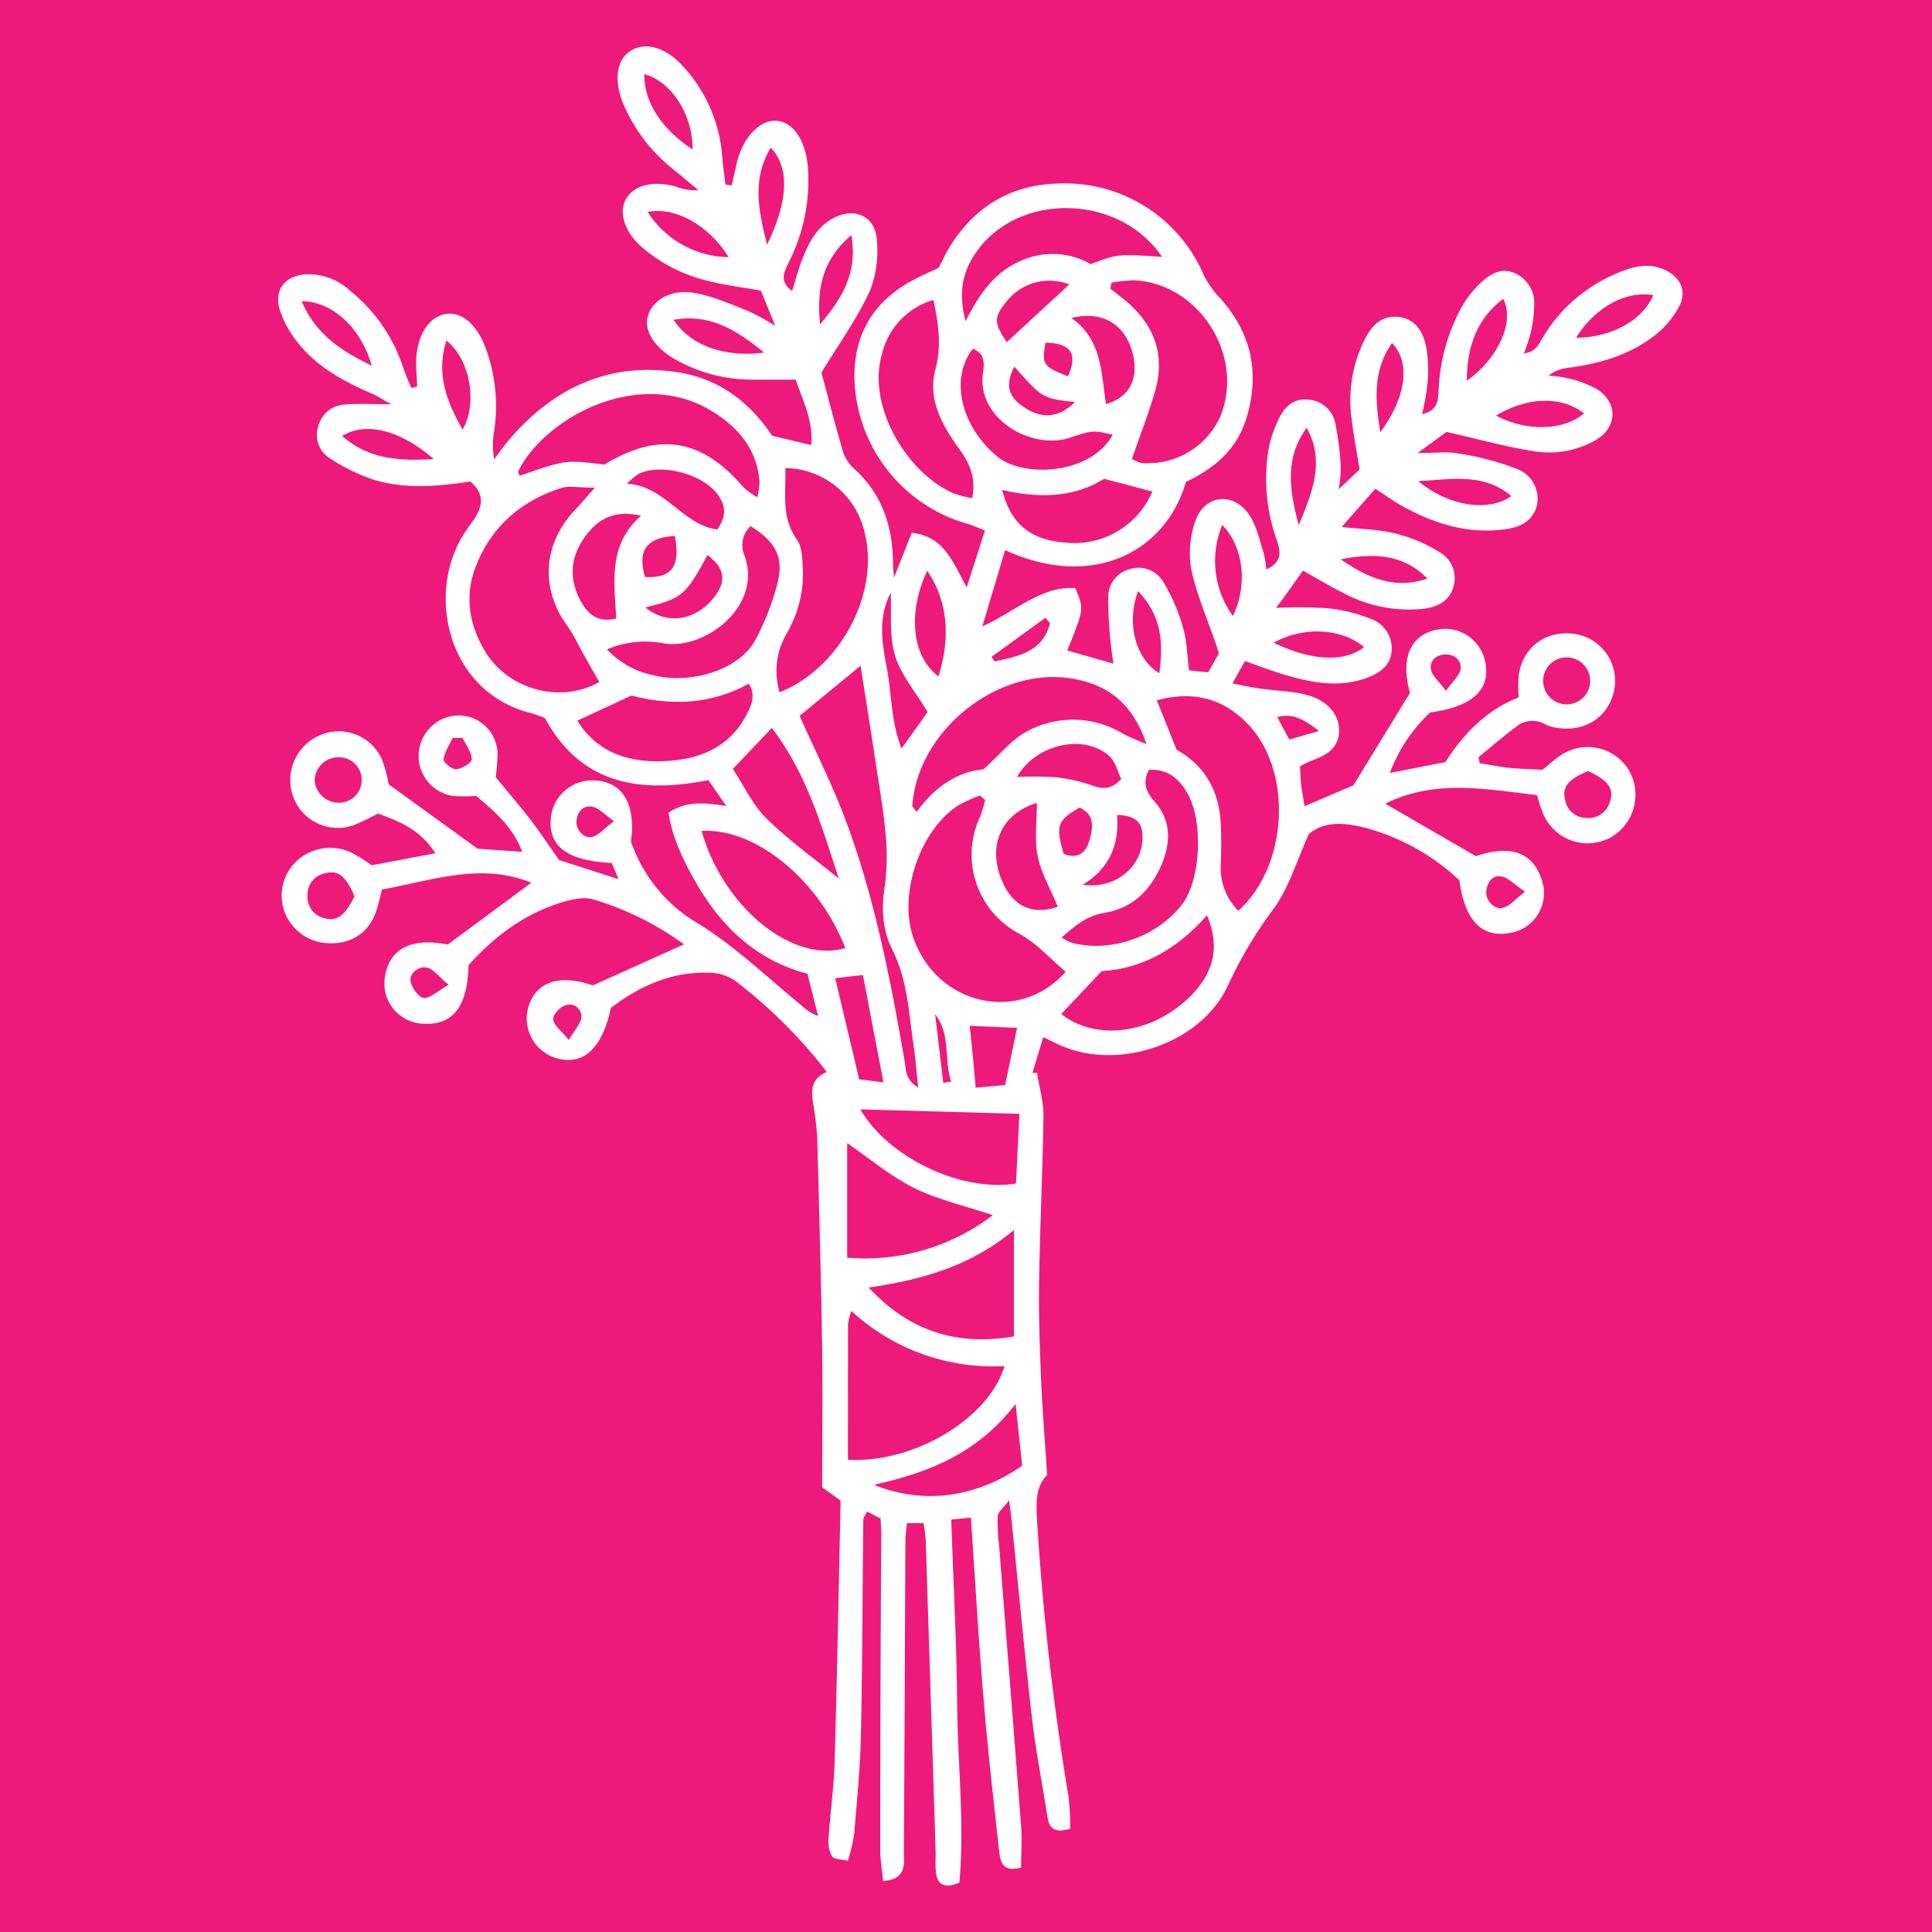 <svg xmlns="http://www.w3.org/2000/svg" id="Layer_1" data-name="Layer 1" viewBox="0 0 360 360"><defs><style>.cls-1{fill:#ed1a7c;}.cls-2{fill:#fff;}</style></defs><rect class="cls-1" width="360" height="360"></rect><path class="cls-2" d="M144.46,60.71l-2.69-6.55c-3.38-.61-6.5-1-9.55-1.75a29.34,29.34,0,0,1-12.42-6.18c-3.41-2.91-4.62-6.61-3.14-9.18s5.12-3.49,9.47-2.23a9.45,9.45,0,0,0,4,.63c-1.45-1.22-2.88-2.45-4.34-3.63a31.14,31.14,0,0,1-9.67-12.53c-1.74-4.33-1.24-8,1.17-9.67,2.66-1.88,6.5-1,9.76,2.5a27.8,27.8,0,0,1,7.52,17c.14,1.76.4,3.52.6,5.28l1.16.15c.35-1.45.68-2.89,1-4.34,1.13-4.64,4.27-7.92,7.37-7.7s5.46,3.67,5.85,8.79a33.89,33.89,0,0,1-3.72,17.88c-.85,1.72-1.55,3.3.77,5.05.7-2.24,1.2-4.26,2-6.18,1.17-3,2.67-5.77,5.65-7.39,3.88-2.1,7.78-.47,8.11,3.9a20.26,20.26,0,0,1-1.3,9.71c-2.34,5.07-5.66,9.69-9,15.15,1.12,4.19,2.44,9.33,3.92,14.42a7.3,7.3,0,0,0,2,3.34c5.38,4.78,7.39,10.9,7.42,17.87,0,.66.09,1.32.18,2.59,1.21-3.05,2.2-5.55,3.31-8.37,6.13.68,7.67,5.57,10.24,10.17,1.22-3.79,2.27-7.07,3.4-10.6-1.31-.49-2.34-1-3.43-1.28a29,29,0,0,1-20.9-27.39c0-8.13,3.7-14,10.7-17.86,1.6-.88,3.3-1.58,5-2.4.69-1.31,1.3-2.68,2.08-3.94,4.55-7.31,11.09-11.4,19.74-11.75a28.13,28.13,0,0,1,27.57,17,17.58,17.58,0,0,0,3.11,4.4c5.85,6.54,7.38,14,4.85,22.31-1.78,5.85-6.05,9.4-11.27,11.87-3.79,13.11-17.46,20.17-33.7,12.7-1.32,4.45-2.63,8.83-4.24,14.23,6.34-2.91,10.93-7.53,17.31-7.16,1.66,3.88,1.66,3.88-1.48,11.63l8.6,2.47c-.2-1.44-.39-2.47-.47-3.51a76.31,76.31,0,0,1-.49-8.92,5.31,5.31,0,0,1,4-5.19,5.37,5.37,0,0,1,6.17,2.24,35.31,35.31,0,0,1,3.73,8.54c.75,2.5.77,5.22,1.15,8.08l3.56.37c.73-1.28,1.37-2.41,2-3.52-.18-.59-.31-1.06-.47-1.52-1.61-4.7-3.62-9.32-4.68-14.14a18,18,0,0,1,.69-8.8c1.59-5,6.9-5.83,10-1.52,1.48,2.06,2,4.84,2.82,7.33a18.39,18.39,0,0,1,.47,3c3-1.36,2.71-3.32,1.94-5.53a33.71,33.71,0,0,1-1.53-16.74,22,22,0,0,1,2.07-6.08c1-2,2.67-3.52,5.15-3.31a5.53,5.53,0,0,1,5.17,4.1,53.35,53.35,0,0,1,1.09,8.78,24.09,24.09,0,0,1-.41,3.84l3.91-3.68c-.54-3.4-1.15-6.5-1.51-9.63a25.29,25.29,0,0,1,2.44-14.57c1.24-2.46,3-4.51,6.15-4.25,2.72.23,4.63,2,5.36,5.75a27.42,27.42,0,0,1,.19,6.9,43.13,43.13,0,0,1-1,5.47c3.14-.64,3-2.84,3.11-4.77a34.85,34.85,0,0,1,4.33-15.25,19,19,0,0,1,3.71-4.64c1.75-1.55,3.82-2.76,6.38-1.49a6.1,6.1,0,0,1,3.38,5.71,24.89,24.89,0,0,1-.68,5.41,32.1,32.1,0,0,1-1.26,3.72c2.3-.26,2.84-1.81,3.64-3.14a29.15,29.15,0,0,1,13.82-11.83c2.77-1.18,5.68-2,8.71-.64s4.29,4,2.75,6.91a17,17,0,0,1-4.41,5.26c-4.69,3.71-10.28,5.33-16.14,6.12A6.77,6.77,0,0,0,288.56,70a22.31,22.31,0,0,1,3.59.48,20.23,20.23,0,0,1,5.53,2.1c3.82,2.57,3.66,7-.27,9.38A17.52,17.52,0,0,1,285.33,84c-5.05-.81-10-2.21-15.8-3.52l-5.37,3.94c3.3,0,5.46-.32,7.49.07a51.41,51.41,0,0,1,11,2.88,5.93,5.93,0,0,1,3.7,6.94c-.88,3-3.3,4-6.11,4.33-6.92.9-13.17-1.11-19.11-4.44-1.44-.81-2.8-1.79-4.86-3.13L250,98.19c3.56.4,6.89.44,10.05,1.23a28.84,28.84,0,0,1,8.15,3.44,5.55,5.55,0,0,1,2.62,6.49c-.81,2.79-3.09,3.79-5.71,4.1a25.87,25.87,0,0,1-15-3.06c-2.36-1.2-4.63-2.56-7.32-4.06-1.54,2.15-3,4.23-5,6.93a90.28,90.28,0,0,1,9.56.07,31,31,0,0,1,8.13,2,5.84,5.84,0,0,1,3.83,5.93c-.2,2.88-2.34,4.24-4.83,5.12-5.16,1.82-10.21.8-15.21-.68-2.37-.71-4.68-1.61-7.29-2.52l-2.34,4.17c2.21.43,3.86.81,5.52,1,2.79.4,5.66.42,8.36,1.15,3.84,1,5.95,3.63,6,6.51,0,3.53-2.5,4.78-5.28,5.78a19.34,19.34,0,0,0-2,1c.06,1.16.08,2.31.21,3.44s.35,2.26.63,4l9.11-3.9,10.54-17.22c-1.8-6.4,0-10.75,5-11.78a7.62,7.62,0,0,1,9,5.94c1.11,5.19-2.3,8.41-10.24,9.48a29.62,29.62,0,0,0-7.51,11.28L269.33,142c3.33-5.21,7.54-9.63,13.64-12.05a31.93,31.93,0,0,1,0-4c.73-5.49,5.25-8.71,10.77-7.78a8.87,8.87,0,0,1,7.12,9.93c-.75,5.13-5.18,8.34-10.51,7.55a6.8,6.8,0,0,1-2.38-.67,4.81,4.81,0,0,0-5.61.56c-2.37,1.75-4.59,3.69-6.87,5.55l.21,1.12c1.84.29,3.68.67,5.53.86s4,.25,6.18.37c1-.78,1.92-1.67,3-2.42a9,9,0,0,1,13.07,2.43A9.16,9.16,0,0,1,300.21,156a9,9,0,0,1-12.61-4.22,35.46,35.46,0,0,1-1.21-3.62c-9.54-1.12-19.05-3-28.27,1.59L275,159.53c7.5-2.5,10.93.07,12.32,4.56a7.51,7.51,0,0,1-6,9.76c-5.19.94-8.4-2.32-9.38-9.81a41.05,41.05,0,0,0-18-9.91c-4-1-7.57-.9-10.06,1.3-2.33,5.14-3.71,9.93-6.44,13.74a79,79,0,0,0-8.54,14.25C224.11,194.23,209,199.48,198.08,195c-1.07-.43-2.09-1-3.69-1.74l-2,6.66h.84c.42,2.65,1.23,5.31,1.2,7.95-.14,10.33-.65,20.65-.81,31-.09,6,.11,12,.36,18,.25,5.82.73,11.62,1.14,18-2.25,2.15-2.06,5.44-1.86,8.79a498.26,498.26,0,0,0,5.84,51.09,51.12,51.12,0,0,1,.31,6c-3.25,1-4-.41-4.28-2.49-.95-6.09-2.15-12.15-2.85-18.26-1.4-12.24-2.54-24.52-3.79-36.78-.08-.82-.2-1.63-.46-3.66-1.13,1.5-2.08,2.19-2.13,2.95a36.06,36.06,0,0,0,.27,5.48c1.37,17.43,2.77,34.85,4.09,52.29.2,2.57,0,5.17,0,7.71-3.36.93-3.86-.95-4.09-3.11-1-9.11-2.05-18.21-2.81-27.34-1-11.44-1.63-22.9-2.45-34.76l-3.66.37c.39,11.54,1,22.8,1.09,34.08s1.41,22.48.43,33.56c-2.79,1.16-4.12.45-4.37-1.93-.16-1.49,0-3-.08-4.5q-.9-28.72-1.83-57.45a31.07,31.07,0,0,0-.4-3.1h-3.1c-.11,1.21-.27,2.18-.28,3.15-.1,19.33-.15,38.66-.3,58,0,2.25.65,5.22-3.86,5.54-.2-2.07-.53-3.94-.53-5.8q0-29.51.19-59c0-.83-.08-1.66-.13-2.75l-2.52-1.3c-.33.72-.7,1.14-.7,1.56-.15,13.33-.16,26.66-.44,40-.13,6.16-.74,12.31-1.25,18.45a38.77,38.77,0,0,1-1.17,5.07c-1.29-.32-2.59-.26-2.95-.81a5.67,5.67,0,0,1-.67-3.25c.32-4.82,1-9.62,1.14-14.45.47-16.14.76-32.29,1.12-48.6-1.5-1.07-2.72-2-3.44-2.45,0-9,.11-17.35,0-25.66-.21-13.16-.56-26.32-.92-39.47a53.63,53.63,0,0,0-.77-6.44c-.36-2.39-.42-4.63,2.56-5.85a92.06,92.06,0,0,0-17.3-17.16,9.22,9.22,0,0,0-5.12-1.35c-6.79-.1-12.6,2.6-17.81,6.56-1.65,7.65-5.21,10.85-10.26,9.35a7.72,7.72,0,0,1-5.12-9.53c1.42-4.75,5.89-6.14,12-4l17-7.66a56.21,56.21,0,0,0-16.94-8.38c-1.9-.53-4.31.07-6.31.71-6.83,2.19-12.33,6.42-16.91,11.57-.19,7.89-3,11.3-8.68,10.88A7.49,7.49,0,0,1,71.73,182c.82-5.28,5-7.33,11.7-6L99,164.49c-9.38-3.85-18.45-.44-27.82,1.26-.38,1.4-.65,2.85-1.15,4.22-1.42,3.93-4.64,6-8.94,5.78A9,9,0,0,1,52.74,169a8.83,8.83,0,0,1,3.83-9.56,9.17,9.17,0,0,1,9.06-.49,28.45,28.45,0,0,1,3.62,2.28L81.12,159c-2.58-4.17-6.42-5.89-10.68-7.39-1.42.68-2.85,1.51-4.38,2.09a8.85,8.85,0,0,1-11.42-5.22,9.08,9.08,0,0,1,4.67-11.34,8.81,8.81,0,0,1,11.82,4.27,25,25,0,0,1,1.29,4.73l16.57,12,8.32.58c-1.76-4.67-5.11-7.47-8.56-10.41a34.17,34.17,0,0,1-4.41,0,7.55,7.55,0,0,1,1.08-15,7.26,7.26,0,0,1,7.29,7.34,40.75,40.75,0,0,1-.34,4.16c2,2.47,4.2,5,6.22,7.6s3.67,5.14,5.58,7.84l11.07,3.56-1.24-3c-8.21-.43-11.77-3-11.38-8.21a7.76,7.76,0,0,1,8.63-7.14c4.92.42,7.24,4.58,6.31,11.44.17.41.37.87.55,1.33a28.25,28.25,0,0,0,12.06,13.91c6.88,4.24,12.81,10,19.13,15.17a8.71,8.71,0,0,0,3.15,2l-2-7.87C141.2,179,134.7,173,130,165c-2.48-4.26-4.7-8.66-5.43-13.57,3.4-2.25,6.53-1.85,10.75-1.26L132,145.37c-12.61,2.43-23.6,1-30.46-11.56a24.3,24.3,0,0,0-2.61-.94C83.37,129,79.3,110.59,86.49,99.4c.63-1,1.35-1.9,2-2.88,1.51-2.38,1.75-4.64-.88-6.79-6,.91-12.14,1.47-18.12-.39a34.55,34.55,0,0,1-8-3.93,5.13,5.13,0,0,1-2.12-6.18,5.29,5.29,0,0,1,4.78-3.84c2.46-.25,5-.06,8.74-.06-1.89-1.06-2.71-1.63-3.61-2-5.11-2.19-10-4.84-13.53-9.17a19.21,19.21,0,0,1-3.62-6.42C51,53.88,53.2,51.27,57.25,51.1a11.61,11.61,0,0,1,8.17,3.23,30.46,30.46,0,0,1,9.73,14.25,40,40,0,0,0,1.53,3.73L77.74,72c-.07-1.56-.22-3.13-.19-4.7.08-4.61,2.24-8.12,5.28-8.75s6,1.72,7.73,6.48a31.18,31.18,0,0,1,1.52,15.26,14.55,14.55,0,0,0,0,5.28c1-1.34,2-2.73,3.1-4,8.23-9.43,18.43-14.14,31.05-12.21,7.44,1.13,13.2,5.23,17.65,11.84l7.27,1.73c.43-4.49-1.51-8.13-2.88-12.19-2.78,0-5.43,0-8.07,0a29,29,0,0,1-14.77-4c-3.79-2.3-5.53-5.43-4.66-8,1-3,4.41-4.92,8.74-4.14,3.38.6,6.62,2.08,9.86,3.33A48.15,48.15,0,0,1,144.46,60.71ZM110.84,90.88c-3,0-4.8-.43-6.33.07C97,93.38,91.45,98.22,88.6,105.7c-2.09,5.5-1.15,10.86,1.87,15.8,4.36,7.13,14.19,9.61,21.19,5.58-1.21-2.14-2.42-4.27-3.62-6.41a33.22,33.22,0,0,0-2.16-3.82c-5.25-7-4.79-15.42,1.25-21.82C108.1,94,109,92.93,110.84,90.88Zm72.75,58.19-1-.84a29.8,29.8,0,0,0-4,1.82c-7.26,4.69-11.26,16.72-8.35,24.84,4.51,12.57,19.82,15.87,28.33,6.18-2.86-2.4-5.43-5.36-8.65-7.09a16.66,16.66,0,0,1-7.49-21.37C183,151.48,183.22,150.26,183.59,149.07ZM158,272c12.12.72,26.24-7.58,29.18-17.46a38.89,38.89,0,0,1-28.55-10.27,13.51,13.51,0,0,0-.61,2.46C158,255,158,263.3,158,272Zm57.56-141.5,3.68,9.21c5.11,2.84,7.9,7.5,8.22,13.59.14,2.65.12,5.32,0,8a11.3,11.3,0,0,0,3.28,8.41c9.39-8.45,10.18-26.29,1.65-34.92C227.82,130.11,222.36,128.68,215.56,130.48ZM145.26,129c11.24-4.49,18.53-18.2,15.94-29.37a15.38,15.38,0,0,0-14.87-12.42c.17,4.54-.85,9.12,2.15,13.31.88,1.23,1,3.15,1.08,4.77a22,22,0,0,1-3.05,12.88A13.88,13.88,0,0,0,145.26,129Zm61.85-76.36c-.08.38-.15.75-.23,1.13,1.27,1,2.61,2,3.81,3.1,4.67,4.37,6.34,9.72,4.57,15.89-1.21,4.24-2.83,8.37-4.34,12.76a7.59,7.59,0,0,0,1.84.75,14.77,14.77,0,0,0,14.55-8.5c4.78-11.23-3.73-24.92-15.94-25.54A28,28,0,0,0,207.11,52.67Zm-46.75,71.4L149,133.39c2.86,6.42,6,12.64,8.45,19.12,5.53,14.67,8.47,30,11.15,45.41.26,1.5.05,3.26,2.49,4.71-.34-3.13-.51-5.53-.87-7.91-.89-6-1.11-12.17-4-17.87-1.79-3.55-2-7.59-1.36-11.69a42,42,0,0,0,.14-9.9c-.39-4.46-1.19-8.88-1.85-13.31C162.25,136.05,161.31,130.16,160.36,124.07ZM96.8,88.67c8.61-3,8.61-3,15.81-2.1,10.12-6.17,18.2-4.84,25.9,4.22a16,16,0,0,0,2.61,1.87,15.79,15.79,0,0,0,.41-2.84c-.43-6-3.87-10.12-8.78-13.15C119,68.16,101.36,78,96.6,87.78,96.49,88,96.73,88.37,96.8,88.67Zm116.83,50c-2.58-7.75-7.37-11.12-13.83-12.22C186,124.11,171,136.06,170,150.11c0,.23.32.49.8,1.19,3.37-4.75,7.87-7.6,12.42-7.93,3.26-2.9,5.38-5.66,8.19-7.11a17.91,17.91,0,0,1,17.67.36C210.19,137.26,211.46,137.71,213.63,138.67ZM173.94,55.89a13.8,13.8,0,0,0-9.58,10c-2.93,9.91,4.8,22.32,13.24,26a22.34,22.34,0,0,0,3.55.94c.78-3.8-.47-6.5-2.42-9.19-3.17-4.39-5.94-9.28-4.43-14.81C175.5,64.35,174.85,60.34,173.94,55.89Zm-12.09,184c7.4,8,16.23,11,27.08,9.13V229.19C180.81,236,171.64,238.48,161.85,239.92ZM185,226.43c-5.49-1.84-10.42-2.93-14.79-5.13s-8.41-5.59-12.35-8.3v21.35A39.25,39.25,0,0,0,185,226.43Zm-24.69-19.72c5.17,8.94,18.68,15.45,29,13.83.22-4.48.45-9,.64-13Zm-52.73-72.43c3.69,6,9.54,7.74,15.77,7.56,6.68-.2,12.79-2.43,16-9.15.75-1.58,1.46-3.25.17-5.3-7.26,4-14.74,4.07-21.86,2.21Zm117.35,36.23c-5.6,6.4-12.15,10-19.65,10.44l-7.53,8c5.8,4.59,15,4,22-1.51C225.86,182.63,227.71,177.05,224.88,170.51ZM216.52,47.87C208.7,36.21,190,35.64,182,46.85c-2.61,3.64-3.51,7.63-2.07,13,2.54-5.07,5.24-8.86,9.75-11a14.38,14.38,0,0,1,13.56.36C208.33,47.31,208.33,47.31,216.52,47.87Zm-85.78,107c4.09,14.31,17,24.67,26.77,21.79C152.61,164,140.88,154.28,130.74,154.82Zm83.33-11.37c-1.24,2.32-.53,4.06,1.08,5.88,3.12,3.52,3,7.62,1.31,11.69-2,4.72-5.38,8.14-10.55,9-3.37.53-5.58,2.41-8.08,4.62a9.87,9.87,0,0,0,1.54.86c7.19,2.18,16.27-.91,20.93-7.09,3.52-4.69,4-15.83.75-21C219.47,144.82,217.27,143.25,214.07,143.45ZM113.1,121a16.22,16.22,0,0,0,8.46,4.78c7.19,1.87,16.12-1,19.12-6.41a47,47,0,0,0,4.17-10.61c1.29-4.87-.34-7.87-5-10.72a4.83,4.83,0,0,0-1.14,5.43c3.52,9.74-7.78,17.83-15.2,16.38A18.17,18.17,0,0,0,113.1,121Zm73.63-29.72c1.64,6.46,5.35,9.36,11.94,9.84a15.79,15.79,0,0,0,16.06-9.53l-9-2.38C200.07,92.77,193.55,92.87,186.73,91.29Zm-50.17,52c2.11,3.21,3.68,6.68,6.22,9.18,4,4,8.73,7.33,13.52,11.26-3.27-10-6.06-19.72-12.49-28.07ZM207.35,81c-3.55-.78-3.6-.93-7.87.53C192.25,84,181.83,78,183.18,69.37c.29-1.86.21-3.57-1.9-4.39-4.39,5.62-2.18,14.55,4.58,20.11C190.67,89.05,203.21,88.51,207.35,81ZM162.82,276.67c9.38,3.78,19.16,2.34,27.65-3.57-.36-3.36-.75-7-1.23-11.5C182.32,270.58,173.55,274.3,162.82,276.67Zm-48-161.42c-.36-7-1.52-13.71,4.62-19.14-4.77-1.13-7.82.47-10.18,3.56-2.88,3.77-3.41,7.87-1.14,12.17C109.48,114.39,111.28,116.11,114.84,115.25Zm82.29,53.69c-1.38-3.33-3.13-6.28-3.76-9.46s-.14-6.59-.14-9.88c-6.26,1.92-9,7.31-6.89,13.52C188.21,168.58,192,170.75,197.13,168.94ZM133.66,98.66c1.93-2.75,1.39-4.74,0-6.61-2.8-3.72-10.27-5.72-14.53-3.82a11.23,11.23,0,0,0-2.31,1.92C123.9,90.47,127.18,97.84,133.66,98.66Zm55.85,46.11a65.69,65.69,0,0,1,7.21.06,31.27,31.27,0,0,1,6.75,1.52c1.89.66,3.49.91,5.46-1.2-.67-1.33-1.08-3.24-2.26-4.29C201.91,136.63,192.94,138.68,189.51,144.77Zm16.57-69.48c4.4-1.23,6.13-4.73,5-9.34-1.33-5.46-5.67-8.17-11.46-6.69C205.3,63.17,205.16,69.24,206.08,75.29ZM164.62,201.68c-1.36-7.09-2.55-13.33-3.83-20l-5.16.59,4.46,18.84Zm8.23-69c-2.27-3.8-5-6.94-6.09-10.57s-.59-7.68-.8-11.65c-2.43,4.71-1.58,9.44-.68,14.2s.71,9.68,2.7,14.83Zm-.08-26.32c-3.7,7.83-2.84,16,2.09,19.67C177.23,118.6,176.5,111.8,172.77,106.36Zm9,96.32,5.52-.5c.75-3.61,1.44-6.92,2.22-10.65l-8.81-.39C181.11,195.08,181.43,198.5,181.81,202.68Zm5.8-138.9L199.25,53a10.15,10.15,0,0,0-11.91,3.46C185.19,59.13,185.18,60.17,187.61,63.78Zm-55.77,39.67c-4,7.46-4.72,8.08-11.54,9.73,3.94,3.29,9.33,2.52,12.76-1.83C135.41,108.37,135.09,105.86,131.84,103.45Zm69.93,61.4c5.93.88,10.86-3.09,11.15-8.37.17-3.16-1.09-4.51-4.74-4.63C208.59,157.3,206.77,161.81,201.77,164.85Zm26-67a17.54,17.54,0,0,0,2,16.94C232.51,108.94,231.77,102,227.76,97.81Zm15.72-18.08c-3.94,5.4-3.33,11.1-1.45,18.08C244.79,91.2,246.8,85.71,243.48,79.73ZM152.8,60.45c3.85-4.61,7.1-9.34,5.83-16.63C152.82,48.76,152.25,54.45,152.8,60.45Zm-27.28-.86c3.08,4.76,9.43,7.07,16.86,6.11C137.24,61.51,132.38,58.41,125.52,59.59Zm17.41-14c4-8.15,4.21-14.47.68-18.07C140.17,33.26,141.24,39,142.93,45.59Zm94.39,74.18c7.09,3.39,13.27,3.68,16.86.79C249.86,117,242.79,116.7,237.32,119.77Zm36-48.83c5.87-4.11,9-11.15,6.78-15.26C275.54,59.12,273.33,64.09,273.32,70.94Zm22.58,72.73c-3.72,1.55-4.91,3-4.24,5.47a4,4,0,0,0,3.87,3.26,4.12,4.12,0,0,0,4.48-3.12C300.78,146.89,299.58,145.35,295.9,143.67ZM278.77,77.43c5.6,3,12.54,2.87,16.4-.41C290.9,73.76,284.7,73.91,278.77,77.43ZM120.68,39.49a18.17,18.17,0,0,0,15.09,8.42C132.14,42.07,125.94,38.47,120.68,39.49ZM66.05,167c-1.61-3.76-3-4.92-5.49-4.28a4.07,4.07,0,0,0-3.26,4.35,4,4,0,0,0,3.09,4C62.75,171.79,64.29,170.64,66.05,167Zm63-139.1c.08-6.45-3.89-12.7-9-14.1C120,19,123.21,24,129.09,27.88ZM296.3,126.77a4.38,4.38,0,1,0-8.75.38,4.38,4.38,0,0,0,8.75-.38ZM257.21,80.54c4.9-6.71,5.64-13,2.17-16.63C255.73,69.15,256.25,74.79,257.21,80.54Zm-7.4,23.68c4.93,3.38,10.07,5.74,16.15,3.58C261.39,103.12,255.73,103.06,249.81,104.22Zm14.46-14.57c5.63,4.68,13.05,5.82,17.34,2.78C276.38,88.07,270.61,89.32,264.27,89.65Zm-195-21.52c-2-7-7.33-12-13.06-12C58.81,62.25,63.52,65.36,69.25,68.13ZM80.82,85.54c-6.15-5.39-12.73-7.05-17.06-4.29C68.72,85.58,74.36,85.93,80.82,85.54ZM308.06,55c-5.06-.91-10.94,2.33-14.37,7.92C300.19,62.94,306.13,59.66,308.06,55ZM63,141.11a4.41,4.41,0,0,0-4.37,4.38,4.51,4.51,0,0,0,4.7,4.08,4.23,4.23,0,0,0-.33-8.46Zm149.08-31c-2.25,5.93-.54,12.61,3.94,15.35C216.77,119.87,216.56,114.93,212.09,110.16ZM86.18,80.05c2.87-4.82,1.43-13.11-3-16.59C81.2,69.7,83.25,74.82,86.18,80.05ZM189,68.31c-1.67,3.31-1.2,5.39,1.42,7.3,3.52,2.57,6.9,2.33,9.88-.7C194.27,74.24,194.22,74.21,189,68.31ZM125.75,99.86c-5.33.33-7,2.73-5.56,7.66C125.15,107.76,126.83,105.58,125.75,99.86Zm72.45,59.25c2.82,1.09,4.17-.41,4.76-2.39.68-2.32,1.17-4.9-1.8-6.24C197,152.88,196.68,153.86,198.2,159.11Zm-2.55-43-.85-1-10.06,7.29.6.85C189.69,122.26,194.26,121.57,195.65,116.12Zm88.48,50c-2-1.32-3.13-2.62-4.45-2.82-1.66-.25-2.62,1.22-2.74,2.9s1.65,3.46,3.18,2.95C281.34,168.8,282.29,167.61,284.13,166.17ZM199,70.13c1.9-4.27.52-6.16-4.19-6.28C194.13,68,194.31,68.23,199,70.13ZM83.59,183.52c-1.8-1.54-2.66-2.75-3.81-3.15-1.66-.57-3.64,1-3.26,2.6.27,1.18,1.52,2.89,2.46,3C80.16,186,81.46,184.72,83.59,183.52Zm185.84-54.78c1.31-1.86,2.52-2.85,2.71-4,.27-1.71-1.13-2.8-2.77-2.79s-3.05,1.09-2.73,2.82C266.86,125.92,268.08,126.89,269.43,128.74ZM114.42,153c-1.82-1.26-2.81-2.41-4-2.66-1.65-.34-2.79.78-3,2.52s1.45,3.53,3,3.07C111.65,155.55,112.6,154.38,114.42,153ZM86.19,137.5H84.34c-.61,1.34-1.53,2.64-1.68,4-.06.57,1.6,1.91,2.37,1.84,1.07-.1,2.9-1.24,2.88-1.88C87.86,140.13,86.82,138.82,86.19,137.5ZM106,193.78c1.15-2,2.26-3.06,2.32-4.2a2.2,2.2,0,0,0-3-2.25c-1,.32-2.33,1.78-2.24,2.59C103.16,191,104.5,192,106,193.78Zm69.8,8,1.45-.25c-1.42-4.12,0-8.65-3-12.55Q175,195.38,175.76,201.77Zm64.51-64,5.48-1.58c-2.9-2.18-4.84-3.34-7.79-2.6C238.7,135,239.31,136.09,240.27,137.82Z"></path></svg>